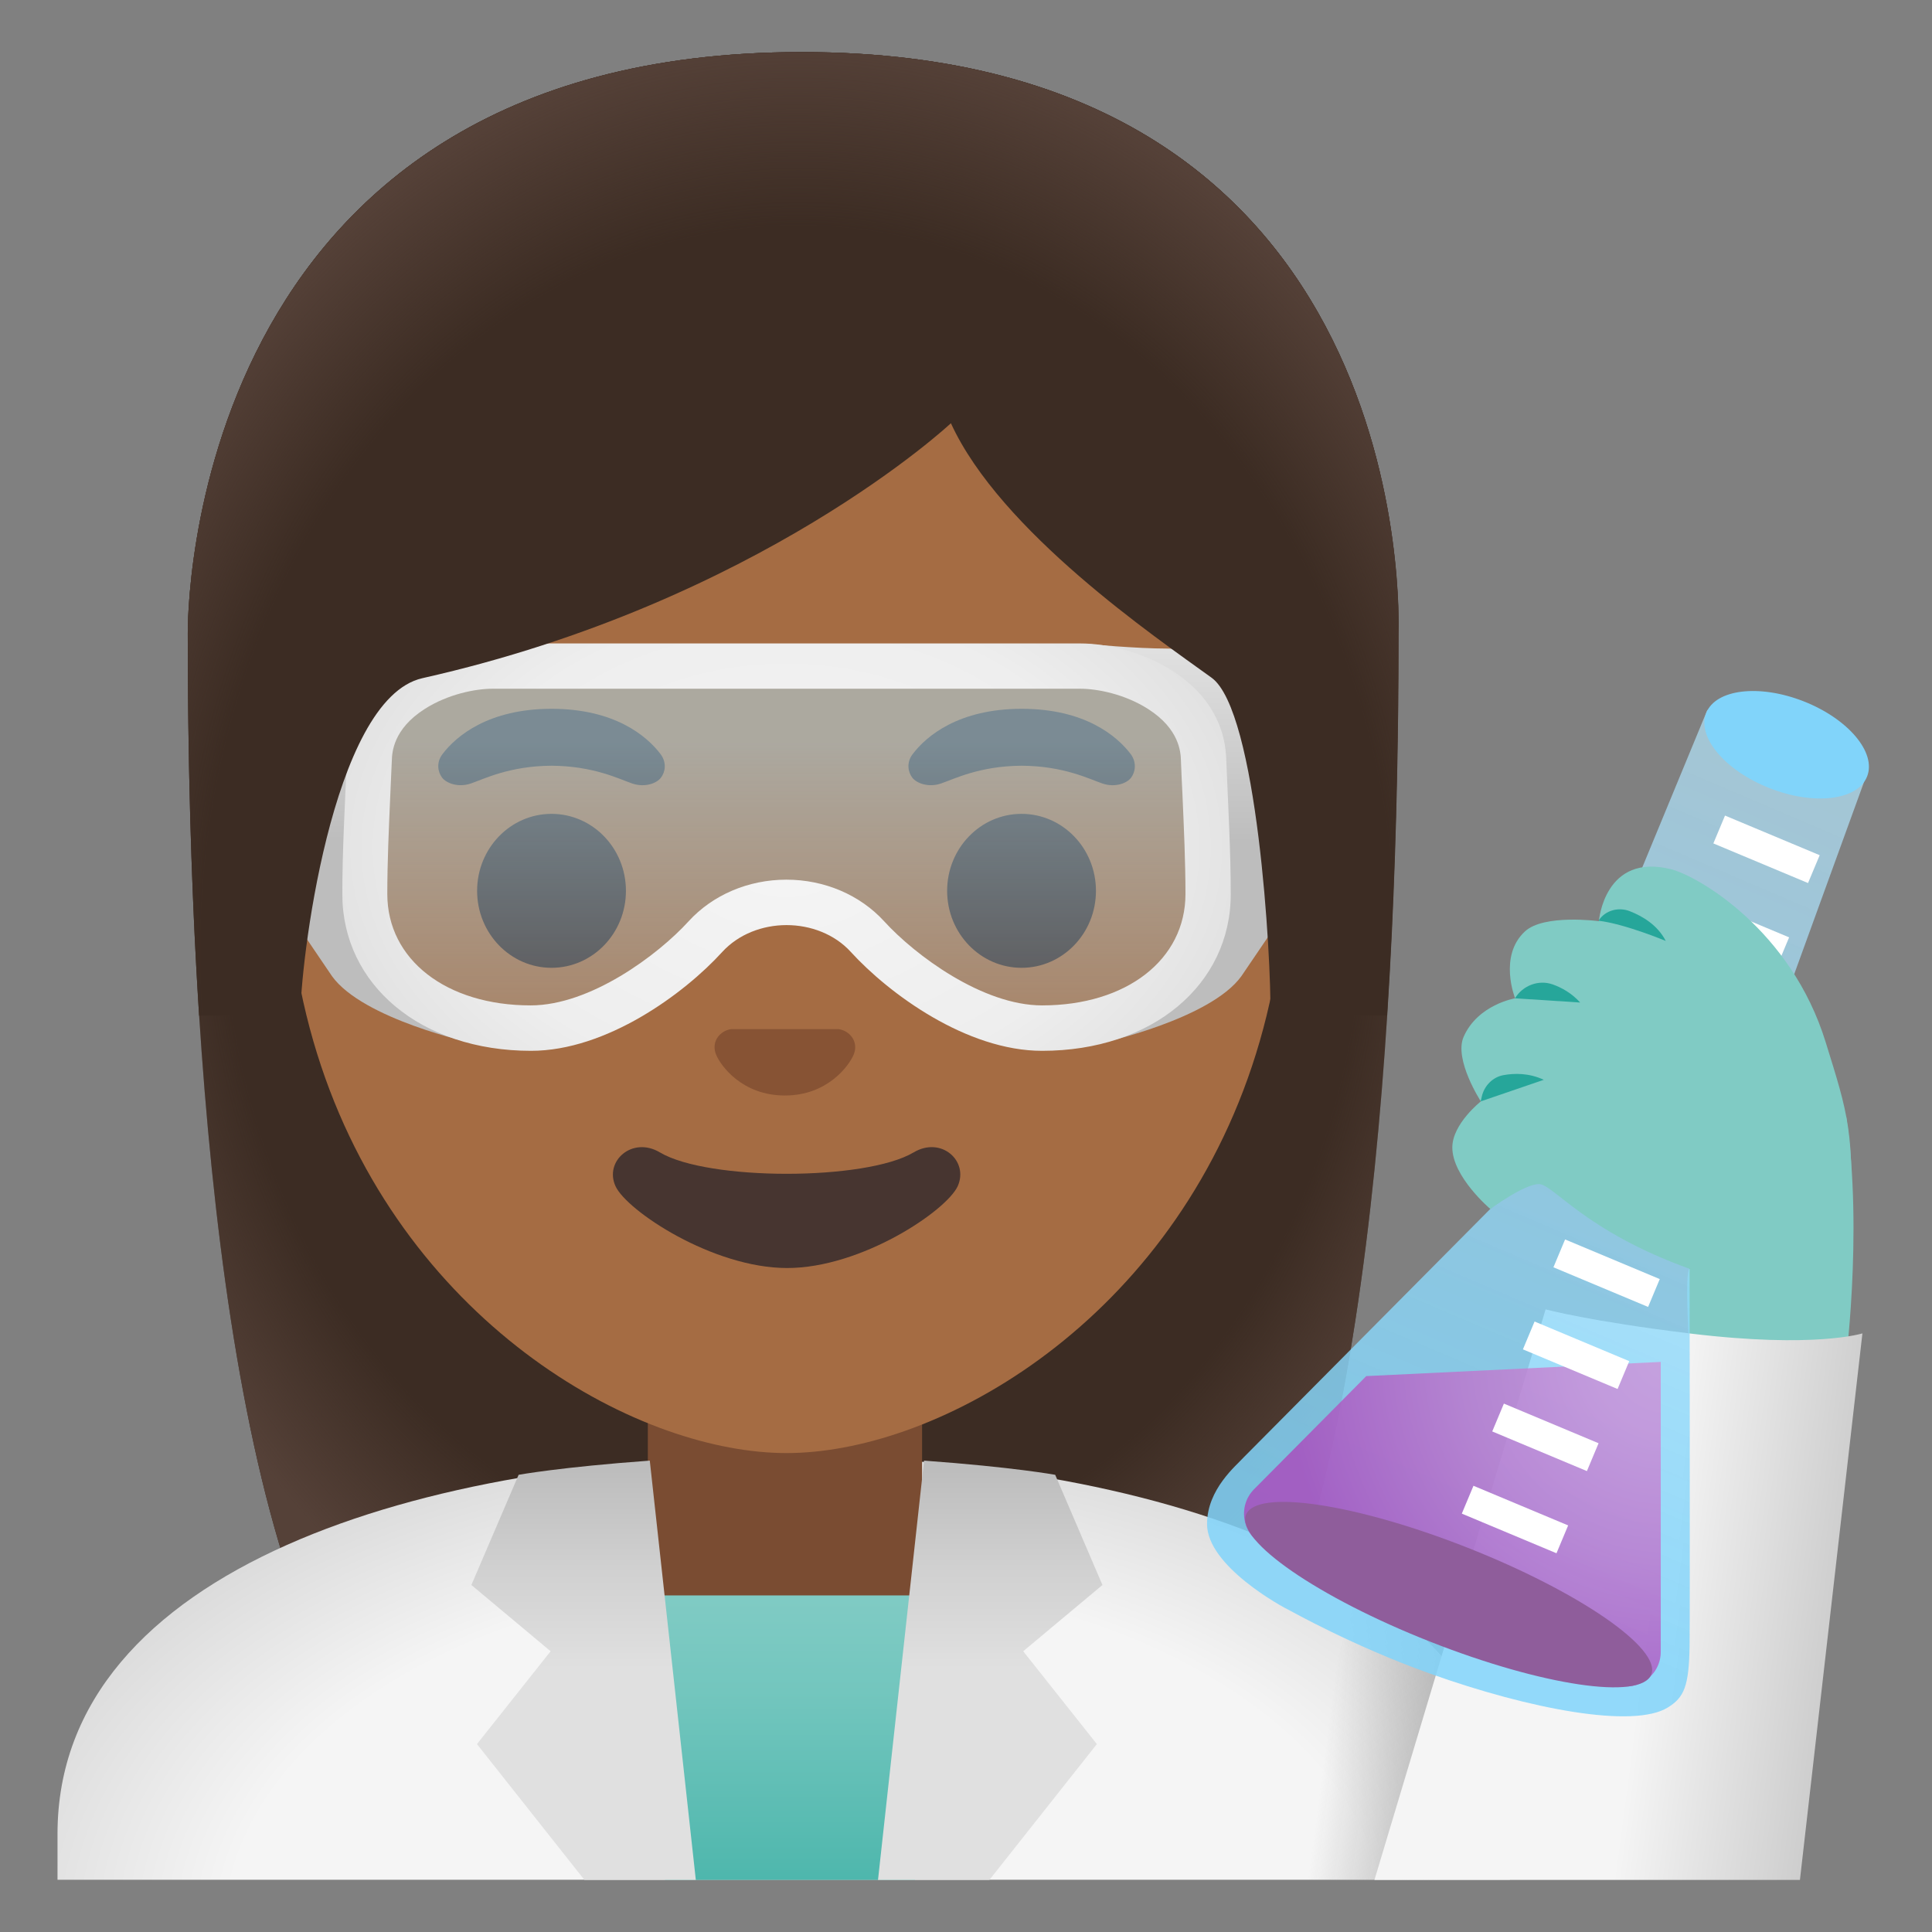 <svg xmlns="http://www.w3.org/2000/svg" style="enable-background:new 0 0 128 128" viewBox="0 0 128 128" xml:space="preserve"><rect x="0" y="0" width="128" height="128" fill="#808080" stroke="none"/><path d="M53.12 3.45c-41.01 0-40.68 37.92-40.68 38.52 0 24.56 1.88 59.25 11.71 72.9 3.9 5.41 11.43 5.71 11.43 5.71l16.97-.03 16.97.03s7.54-.3 11.43-5.71c9.83-13.65 11.71-48.34 11.71-72.9 0-.6 1.47-38.52-39.54-38.52z" style="fill:#3c2c23"/><radialGradient id="a" cx="52.551" cy="68.978" r="47.532" gradientTransform="matrix(1 0 0 -1.19 0 141.11)" gradientUnits="userSpaceOnUse"><stop offset=".794" style="stop-color:#554138;stop-opacity:0"/><stop offset="1" style="stop-color:#554138"/></radialGradient><path d="M53.12 3.45c-41.01 0-40.68 37.92-40.68 38.52 0 24.56 1.88 59.25 11.71 72.9 3.9 5.41 11.43 5.71 11.43 5.71l16.97-.03 16.97.03s7.54-.3 11.43-5.71c9.83-13.65 11.71-48.34 11.71-72.9 0-.6 1.47-38.52-39.54-38.52z" style="fill:url(#a)"/><radialGradient id="b" cx="53.328" cy=".282" r="68.219" gradientTransform="matrix(1 0 0 -.604 0 127.888)" gradientUnits="userSpaceOnUse"><stop offset=".559" style="stop-color:#f5f5f5"/><stop offset="1" style="stop-color:#c6c6c6"/></radialGradient><path d="M51.92 96.45c-23.62.07-48.11 7.33-48.11 25.05v3.04h96.23v-3.04c0-17.72-24.5-24.98-48.12-25.05z" style="fill:url(#b)"/><linearGradient id="c" x1="87.922" x2="102.38" y1="13.052" y2="11.137" gradientTransform="matrix(1 0 0 -1 0 128)" gradientUnits="userSpaceOnUse"><stop offset="0" style="stop-color:#9e9e9e;stop-opacity:0"/><stop offset=".788" style="stop-color:#9e9e9e"/></linearGradient><path d="m90.03 105.14-5.82 19.41h15.83v-3.04c0-7.05-3.87-12.43-10.01-16.37z" style="fill:url(#c)"/><path d="M52 92.53h-9.08v9.98c0 4.51 3.7 8.17 8.26 8.17h1.65c4.56 0 8.26-3.66 8.26-8.17v-9.98H52z" style="fill:#7a4c32"/><linearGradient id="d" x1="52.21" x2="52.21" y1="22.296" y2="3.267" gradientTransform="matrix(1 0 0 -1 0 128)" gradientUnits="userSpaceOnUse"><stop offset=".003" style="stop-color:#80cbc4"/><stop offset=".333" style="stop-color:#73c6be"/><stop offset=".941" style="stop-color:#51b8ae"/><stop offset="1" style="stop-color:#4db6ac"/></linearGradient><path d="M62.78 105.7H41.64l2.42 18.85h16.56z" style="fill:url(#d)"/><linearGradient id="e" x1="38.665" x2="38.665" y1="10.657" y2="30.86" gradientTransform="matrix(1 0 0 -1 0 128)" gradientUnits="userSpaceOnUse"><stop offset=".335" style="stop-color:#e0e0e0"/><stop offset=".668" style="stop-color:#d0d0d0"/><stop offset=".987" style="stop-color:#bdbdbd"/></linearGradient><path d="M43.05 96.77c-5.92.43-8.69.94-8.69.94l-3.13 7.3 5.25 4.39-4.88 6.15 7.12 9h7.38l-3.05-27.78z" style="fill:url(#e)"/><linearGradient id="f" x1="38.553" x2="38.553" y1="10.657" y2="30.86" gradientTransform="rotate(180 52.079 64)" gradientUnits="userSpaceOnUse"><stop offset=".335" style="stop-color:#e0e0e0"/><stop offset=".668" style="stop-color:#d0d0d0"/><stop offset=".987" style="stop-color:#bdbdbd"/></linearGradient><path d="M61.22 96.77c5.92.43 8.69.94 8.69.94l3.13 7.3-5.25 4.39 4.88 6.15-7.12 9h-7.38l3.05-27.78z" style="fill:url(#f)"/><path d="M122.32 74.01c1.14 7.79-.11 16.87-.11 16.87l-10.26-.9s-.39-5.91 0-5.92l10.37-10.05z" style="fill:#80cbc4"/><linearGradient id="g" x1="97.973" x2="123.716" y1="22.785" y2="19.374" gradientTransform="matrix(1 0 0 -1 0 128)" gradientUnits="userSpaceOnUse"><stop offset=".437" style="stop-color:#f5f5f5"/><stop offset="1" style="stop-color:#c6c6c6"/></linearGradient><path d="M111.99 88.35c-6.66-.81-9.59-1.6-9.59-1.6l-11.34 37.8h28.19l4.14-36.21s-3.15 1.01-11.4.01z" style="fill:url(#g)"/><linearGradient id="h" x1="118.567" x2="96.091" y1="75.431" y2="22.72" gradientTransform="matrix(1 0 0 -1 0 128)" gradientUnits="userSpaceOnUse"><stop offset="0" style="stop-color:#b3e5fc;stop-opacity:.8"/><stop offset=".083" style="stop-color:#aee3fc;stop-opacity:.817"/><stop offset=".674" style="stop-color:#8dd8fa;stop-opacity:.935"/><stop offset="1" style="stop-color:#81d4fa"/></linearGradient><path d="M110.49 113.13c-2.27 1.4-9.11.12-15.75-2.25-5.12-1.83-9.23-4.16-9.27-4.17-.53-.25-5.5-2.95-5.5-5.74 0-2.32 1.96-3.89 2.44-4.43l.1-.1 17.46-17.59 13.14-31.8.02-.01s2.36-.81 5.67.49 5.01 3.46 5.01 3.46l-.02.01-11.85 32.62s.03 23.38 0 25.39c-.04 2.72-.36 3.45-1.45 4.12z" style="opacity:.86;fill:url(#h);enable-background:new"/><radialGradient id="i" cx="112.423" cy="39.875" r="25.366" gradientTransform="scale(1 -1) rotate(-13.308 -444.826 -16.588)" gradientUnits="userSpaceOnUse"><stop offset="0" style="stop-color:#ce93d8"/><stop offset=".205" style="stop-color:#ca8ad5"/><stop offset=".537" style="stop-color:#bf73cc"/><stop offset=".95" style="stop-color:#ad4cbe"/><stop offset="1" style="stop-color:#ab47bc"/></radialGradient><path d="M106.89 111.57c-5.64-2.2-17.38-6.85-23.03-9.14-1.53-.63-1.93-2.6-.77-3.77l7.43-7.49 19.51-.94v19.19c.01 1.62-1.62 2.74-3.14 2.15z" style="opacity:.8;fill:url(#i);enable-background:new"/><path d="M99.37 97.27h2v6.8h-2z" style="fill:#fff" transform="rotate(-67.282 100.372 100.67)"/><path d="M101.39 91.82h2v6.8h-2z" style="fill:#fff" transform="rotate(-67.282 102.394 95.226)"/><path d="M103.42 86.39h2v6.8h-2z" style="fill:#fff" transform="rotate(-67.282 104.419 89.79)"/><path d="M105.44 80.95h2v6.8h-2z" style="fill:#fff" transform="rotate(-67.282 106.442 84.35)"/><path d="M107.46 75.5h2v6.8h-2z" style="fill:#fff" transform="rotate(-67.282 108.464 78.906)"/><path d="M109.48 70.07h2v6.8h-2z" style="fill:#fff" transform="rotate(-67.287 110.487 73.472)"/><path d="M111.5 64.63h2v6.8h-2z" style="fill:#fff" transform="rotate(-67.287 112.509 68.03)"/><path d="M114.01 58.3h2v6.8h-2z" style="fill:#fff" transform="rotate(-67.287 115.02 61.705)"/><path d="M116.04 52.86h2v6.8h-2z" style="fill:#fff" transform="rotate(-67.287 117.045 56.267)"/><path d="M98.74 80.1s-2.53-2.14-2.52-4.09c.01-1.56 1.89-3.04 1.89-3.04s-1.8-2.77-1.14-4.28c.94-2.14 3.41-2.55 3.41-2.55s-1.12-2.79.65-4.43c1.26-1.17 4.9-.68 4.9-.68s.36-4.58 4.82-3.43c1.74.45 7.91 3.99 10.21 11.46 1.44 4.67 2 6.06 1.54 13.06-.2 2.97-7.71 2.97-10.54 1.95-7.05-2.54-9.05-5.64-10.02-5.62-.98.01-3.2 1.65-3.2 1.65z" style="fill:#80cbc4"/><path d="M99.61 71.23c-.72.13-1.28.71-1.44 1.43l-.07.31 4.18-1.43c-.98-.46-1.95-.44-2.67-.31zm5.08-4.81c-.57-.63-1.23-.99-1.82-1.2-.94-.33-1.98.07-2.5.92l4.32.28zm3.29-6.05c-.73-.29-1.6-.07-2.04.58-.01.02-.02.04-.03.05 1.78.22 4.45 1.34 4.45 1.34-.54-1.06-1.56-1.65-2.38-1.97z" style="fill:#26a69a"/><ellipse cx="95.98" cy="105.65" rx="3.35" ry="14.43" style="fill:#8f5d9b" transform="rotate(-68.482 95.977 105.65)"/><ellipse cx="118.37" cy="49.35" rx="3.09" ry="5.73" style="fill:#81d4fa" transform="rotate(-68.507 118.364 49.346)"/><path d="M52.11 16.04c-17.2 0-33.13 12.79-33.13 39.91 0 21.78 13.49 34.67 25.23 38.83 2.8.99 5.5 1.49 7.9 1.49 2.38 0 5.07-.49 7.85-1.47 11.76-4.14 25.28-17.03 25.28-38.84 0-27.13-15.93-39.92-33.13-39.92z" style="fill:#a56c43"/><path d="M55.86 68.26c-.11-.04-.21-.07-.32-.08h-7.08c-.11.01-.22.04-.32.08-.64.26-.99.92-.69 1.63.3.71 1.71 2.69 4.55 2.69s4.25-1.99 4.55-2.69c.3-.7-.05-1.37-.69-1.63z" style="fill:#875334"/><path d="M60.53 76.35c-3.19 1.89-13.63 1.89-16.81 0-1.83-1.09-3.7.58-2.94 2.24.75 1.63 6.44 5.42 11.37 5.42s10.55-3.79 11.3-5.42c.75-1.67-1.09-3.33-2.92-2.24z" style="fill:#473530"/><path d="M43.77 49.97c-.93-1.23-3.07-3.01-7.23-3.01s-6.31 1.79-7.23 3.01c-.41.54-.31 1.17-.02 1.55.26.35 1.04.68 1.9.39s2.54-1.16 5.35-1.18c2.81.02 4.49.89 5.35 1.18.86.29 1.64-.03 1.9-.39.29-.37.39-1-.02-1.55zm31.15 0c-.93-1.23-3.07-3.01-7.23-3.01s-6.31 1.79-7.23 3.01c-.41.54-.31 1.17-.02 1.55.26.35 1.04.68 1.9.39s2.54-1.16 5.35-1.18c2.81.02 4.49.89 5.35 1.18.86.29 1.64-.03 1.9-.39.28-.37.38-1-.02-1.55z" style="fill:#42312c"/><ellipse cx="36.54" cy="59.02" rx="4.93" ry="5.1" style="fill:#42312c"/><ellipse cx="67.68" cy="59.02" rx="4.93" ry="5.1" style="fill:#42312c"/><linearGradient id="j" x1="51.654" x2="51.654" y1="83.691" y2="59.498" gradientTransform="matrix(1 0 0 -1 0 128)" gradientUnits="userSpaceOnUse"><stop offset=".203" style="stop-color:#b3e5fc;stop-opacity:.5"/><stop offset="1" style="stop-color:#b3e5fc;stop-opacity:.2"/></linearGradient><path d="M31.1 44.31h42.65l5.79 5.1v15.03s-3.94 5.5-13.44 3.19-8.23-8.05-13.88-8.05-8.25 9.17-20.62 8.92c0 0-6.38-.56-7.56-4.56l-.27-16.61 7.33-3.02z" style="fill:url(#j)"/><linearGradient id="k" x1="80.209" x2="80.209" y1="72.219" y2="84.847" gradientTransform="matrix(1 0 0 -1 0 128)" gradientUnits="userSpaceOnUse"><stop offset="0" style="stop-color:#bdbdbd"/><stop offset="1" style="stop-color:#e0e0e0"/></linearGradient><path d="M88.28 54.76c.01.67-.19 1.32-.57 1.87l-5.47 8.05c-2.06 2.85-9.3 4.43-9.3 4.43l8.18-9.14-1.56-11.5-7.43-5.8s3.07.3 5.24.3 4.33 1.39 5.44 2.16l4.02 2.77c.88.61 1.4 1.6 1.41 2.67l.04 4.19z" style="fill:url(#k)"/><linearGradient id="l" x1="24.041" x2="24.041" y1="72.386" y2="84.508" gradientTransform="matrix(1 0 0 -1 0 128)" gradientUnits="userSpaceOnUse"><stop offset="0" style="stop-color:#bdbdbd"/><stop offset="1" style="stop-color:#e0e0e0"/></linearGradient><path d="M15.97 54.76c-.01.67.19 1.32.57 1.87L22 64.68c2.06 2.85 9.3 4.43 9.3 4.43l-8.18-9.14 1.56-11.5 7.43-5.8s-3.07.3-5.24.3-4.33 1.39-5.44 2.16l-4.02 2.77c-.88.61-1.4 1.6-1.41 2.67l-.03 4.19z" style="fill:url(#l)"/><radialGradient id="m" cx="52.111" cy="71.87" r="22.896" gradientTransform="matrix(0 1 1.408 0 -49.11 4.017)" gradientUnits="userSpaceOnUse"><stop offset="0" style="stop-color:#f5f5f5"/><stop offset=".676" style="stop-color:#eee"/><stop offset="1" style="stop-color:#e0e0e0"/></radialGradient><path d="M71.58 45.63c1.1 0 2.93.35 4.48 1.34 2.1 1.34 2.16 2.89 2.18 3.4.03.77.06 1.51.1 2.25.1 2.31.2 4.49.2 6.61 0 4.35-3.91 7.38-9.5 7.38-3.95 0-8.42-3.33-10.46-5.57-1.6-1.75-3.96-2.76-6.48-2.76-2.52 0-4.88 1.01-6.48 2.76-2.04 2.24-6.51 5.57-10.46 5.57-5.59 0-9.5-3.03-9.5-7.38 0-2.13.1-4.31.2-6.61.03-.74.07-1.49.1-2.25.02-.51.08-2.06 2.18-3.4 1.55-.99 3.38-1.34 4.48-1.34h38.96m0-3H32.64c-3.58 0-9.44 2.3-9.66 7.62-.13 3.2-.3 6.1-.3 8.99 0 6 5.21 10.38 12.5 10.38 5 0 10.15-3.78 12.67-6.55 1.08-1.18 2.67-1.78 4.26-1.78s3.19.6 4.26 1.78c2.53 2.77 7.67 6.55 12.67 6.55 7.29 0 12.5-4.38 12.5-10.38 0-2.88-.17-5.79-.3-8.99-.21-5.32-6.07-7.62-9.66-7.62z" style="fill:url(#m)"/><path d="M53.12 3.45c-41.01 0-40.68 37.92-40.68 38.52 0 7.76.19 16.53.75 25.32l6.72-.02c-.06-2.92 1.99-20.97 8.08-22.34C50.35 39.9 63 28.04 63 28.04c3.29 7.18 13.58 14.19 17.27 16.86 3.03 2.19 3.96 18.55 3.9 22.38h7.71c0-.05.02-.1.02-.16.56-8.75.74-17.46.74-25.17.02-.58 1.49-38.5-39.52-38.5z" style="fill:#3c2c23"/><radialGradient id="n" cx="52.885" cy="64.954" r="49.788" gradientTransform="matrix(1 0 0 -1.214 0 141.87)" gradientUnits="userSpaceOnUse"><stop offset=".794" style="stop-color:#554138;stop-opacity:0"/><stop offset="1" style="stop-color:#554138"/></radialGradient><path d="M53.12 3.45c-41.01 0-40.68 37.92-40.68 38.52 0 7.76.19 16.53.75 25.32l6.72-.02c-.06-2.92 1.99-20.97 8.08-22.34C50.35 39.9 63 28.04 63 28.04c3.29 7.18 13.58 14.19 17.27 16.86 3.03 2.19 3.96 18.55 3.9 22.38h7.71c0-.05.02-.1.02-.16.56-8.75.74-17.46.74-25.17.02-.58 1.49-38.5-39.52-38.5z" style="fill:url(#n)"/></svg>